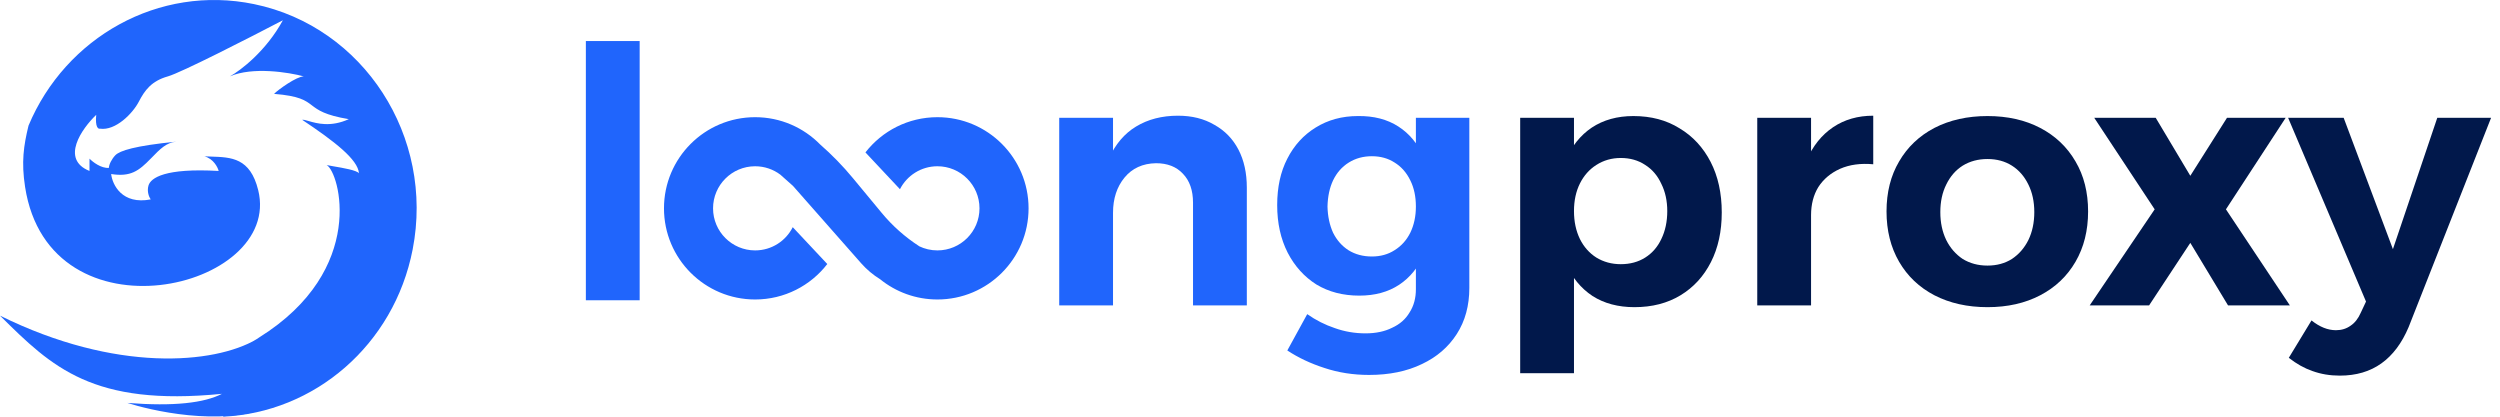 <svg width="192" height="32" viewBox="0 0 192 32" fill="none" xmlns="http://www.w3.org/2000/svg">
<g id="&#230;&#137;&#128;&#230;&#156;&#137;logo">
<g id="Frame 1321319287">
<g id="Group 1000006142">
<path id="Vector 758" d="M0 24.241C8.897 28.64 16.447 27.956 19.688 26.067L20.85 31.224C16.911 32.83 11.455 31.48 9.78 30.944C13.379 31.224 15.688 30.944 17.047 30.246C7.131 31.224 4.007 28.221 0 24.241Z" fill="#2065FC"/>
<path id="Subtract" fill-rule="evenodd" clip-rule="evenodd" d="M17.128 32C24.112 31.694 30.256 26.529 31.693 19.155C33.381 10.489 27.927 2.054 19.512 0.316C12.19 -1.197 5.037 2.858 2.191 9.646C1.815 11.193 1.63 12.439 1.926 14.356C3.8 26.462 21.725 22.258 19.83 14.602C19.216 12.119 17.769 12.074 16.2 12.025C16.036 12.02 15.87 12.015 15.704 12.007C16.392 12.196 16.717 12.834 16.794 13.129C12.665 12.893 11.575 13.661 11.403 14.251C11.266 14.724 11.461 15.157 11.575 15.314C9.374 15.739 8.632 14.192 8.536 13.365C10.027 13.602 10.658 13.129 11.575 12.184L11.607 12.152L11.607 12.152C12.322 11.415 12.769 10.956 13.541 10.878C10.351 11.198 9.202 11.569 8.858 11.923C8.583 12.207 8.364 12.637 8.364 12.893C7.768 12.94 7.122 12.44 6.874 12.184V13.129C4.626 12.232 6.281 9.882 7.39 8.819C7.298 9.763 7.542 9.921 7.676 9.882C8.88 10.059 10.199 8.701 10.658 7.815C11.117 6.929 11.633 6.221 12.894 5.866C13.904 5.583 19.202 2.874 21.725 1.556C20.441 3.918 18.476 5.414 17.654 5.866C19.397 5.11 22.165 5.551 23.331 5.866C22.78 5.866 21.353 6.894 21.047 7.209C23.001 7.367 23.453 7.71 23.956 8.093C24.428 8.451 24.946 8.844 26.788 9.151C25.393 9.787 24.326 9.477 23.705 9.296C23.478 9.23 23.31 9.181 23.208 9.202C25.685 10.856 27.491 12.246 27.568 13.309C27.407 13.077 26.336 12.896 25.618 12.774C25.392 12.736 25.202 12.703 25.085 12.677C26.054 13.171 28.258 20.7 19.901 25.918C18.695 26.671 18.417 27.928 18.128 29.24C17.919 30.188 17.704 31.165 17.128 32Z" fill="#2065FC"/>
</g>
</g>
<g id="loongproxy-logo">
<g id="loongproxy">
<path id="Vector" d="M184.983 25.119C184.464 26.353 183.767 27.283 182.89 27.909C182.014 28.535 180.95 28.848 179.698 28.848C178.946 28.848 178.249 28.732 177.605 28.499C176.979 28.285 176.371 27.945 175.78 27.48L177.524 24.609C178.15 25.11 178.776 25.36 179.402 25.36C179.832 25.36 180.207 25.244 180.529 25.011C180.851 24.797 181.111 24.466 181.307 24.018L181.71 23.16L175.727 9.047H179.993L183.776 19.135L187.183 9.047H191.315L184.983 25.119Z" fill="#01184B"/>
<path id="Vector_2" d="M160.837 9.047H165.559L168.216 13.501L171.033 9.047H175.54L170.952 16.077L175.862 23.455H171.113L168.216 18.652L165.05 23.455H160.488L165.479 16.077L160.837 9.047Z" fill="#01184B"/>
<path id="Vector_3" d="M152.639 8.913C154.177 8.913 155.528 9.217 156.69 9.825C157.853 10.434 158.756 11.292 159.4 12.401C160.044 13.492 160.366 14.771 160.366 16.238C160.366 17.705 160.044 18.992 159.4 20.102C158.756 21.211 157.853 22.069 156.69 22.677C155.528 23.285 154.177 23.59 152.639 23.59C151.101 23.59 149.741 23.285 148.561 22.677C147.398 22.069 146.495 21.211 145.851 20.102C145.207 18.992 144.885 17.705 144.885 16.238C144.885 14.771 145.207 13.492 145.851 12.401C146.495 11.292 147.398 10.434 148.561 9.825C149.741 9.217 151.101 8.913 152.639 8.913ZM152.639 12.213C151.923 12.213 151.288 12.383 150.734 12.723C150.197 13.063 149.777 13.546 149.473 14.172C149.169 14.78 149.017 15.487 149.017 16.292C149.017 17.096 149.169 17.812 149.473 18.438C149.777 19.046 150.197 19.529 150.734 19.887C151.288 20.227 151.923 20.397 152.639 20.397C153.354 20.397 153.98 20.227 154.517 19.887C155.054 19.529 155.474 19.046 155.778 18.438C156.082 17.812 156.234 17.096 156.234 16.292C156.234 15.487 156.082 14.78 155.778 14.172C155.474 13.546 155.054 13.063 154.517 12.723C153.98 12.383 153.354 12.213 152.639 12.213Z" fill="#01184B"/>
<path id="Vector_4" d="M143.865 12.616C142.899 12.526 142.049 12.643 141.316 12.964C140.6 13.287 140.046 13.752 139.652 14.36C139.277 14.968 139.089 15.692 139.089 16.533L138.043 16.345C138.043 14.771 138.275 13.43 138.74 12.321C139.223 11.212 139.903 10.362 140.779 9.772C141.656 9.181 142.684 8.886 143.865 8.886V12.616ZM134.957 9.047H139.089V23.455H134.957V9.047Z" fill="#01184B"/>
<path id="Vector_5" d="M125.443 8.913C126.803 8.913 127.983 9.226 128.985 9.852C130.004 10.46 130.8 11.319 131.373 12.428C131.945 13.537 132.231 14.834 132.231 16.318C132.231 17.767 131.954 19.037 131.4 20.128C130.845 21.22 130.067 22.069 129.065 22.677C128.064 23.285 126.883 23.59 125.524 23.59C124.272 23.59 123.198 23.303 122.304 22.731C121.41 22.141 120.721 21.3 120.238 20.209C119.755 19.1 119.514 17.803 119.514 16.318C119.514 14.78 119.746 13.456 120.211 12.347C120.694 11.238 121.374 10.389 122.25 9.799C123.145 9.208 124.209 8.913 125.443 8.913ZM124.477 12.133C123.78 12.133 123.154 12.312 122.599 12.669C122.063 13.009 121.642 13.483 121.338 14.091C121.034 14.7 120.882 15.406 120.882 16.211C120.882 17.016 121.034 17.732 121.338 18.358C121.642 18.966 122.063 19.44 122.599 19.78C123.154 20.119 123.78 20.289 124.477 20.289C125.193 20.289 125.819 20.119 126.355 19.78C126.892 19.44 127.303 18.966 127.59 18.358C127.894 17.732 128.046 17.016 128.046 16.211C128.046 15.424 127.894 14.726 127.59 14.118C127.303 13.492 126.892 13.009 126.355 12.669C125.819 12.312 125.193 12.133 124.477 12.133ZM116.75 9.047H120.882V28.661H116.75V9.047Z" fill="#01184B"/>
<path id="Vector_6" d="M112.845 22.114C112.845 23.473 112.523 24.654 111.879 25.655C111.235 26.657 110.341 27.426 109.196 27.963C108.051 28.517 106.701 28.795 105.144 28.795C103.928 28.795 102.783 28.616 101.71 28.258C100.655 27.918 99.707 27.471 98.866 26.916L100.395 24.126C101.057 24.591 101.764 24.949 102.515 25.199C103.266 25.468 104.053 25.602 104.876 25.602C105.663 25.602 106.343 25.459 106.915 25.172C107.506 24.904 107.953 24.511 108.257 23.992C108.579 23.491 108.74 22.901 108.74 22.221V9.047H112.845V22.114ZM104.286 8.913C105.502 8.895 106.54 9.163 107.398 9.718C108.257 10.272 108.91 11.068 109.357 12.106C109.822 13.125 110.046 14.351 110.028 15.782C110.046 17.213 109.831 18.447 109.384 19.484C108.936 20.522 108.293 21.318 107.452 21.872C106.611 22.427 105.592 22.704 104.393 22.704C103.141 22.704 102.041 22.418 101.093 21.845C100.163 21.255 99.429 20.441 98.893 19.404C98.356 18.349 98.088 17.132 98.088 15.755C98.088 14.377 98.347 13.188 98.866 12.186C99.385 11.167 100.109 10.371 101.039 9.798C101.987 9.208 103.069 8.913 104.286 8.913ZM105.359 11.998C104.697 11.998 104.107 12.159 103.588 12.482C103.069 12.803 102.667 13.259 102.381 13.85C102.113 14.422 101.969 15.093 101.952 15.862C101.969 16.613 102.113 17.284 102.381 17.875C102.667 18.447 103.061 18.894 103.561 19.216C104.08 19.538 104.679 19.699 105.359 19.699C106.021 19.699 106.602 19.538 107.103 19.216C107.622 18.894 108.024 18.447 108.31 17.875C108.597 17.284 108.74 16.613 108.74 15.862C108.74 15.093 108.597 14.422 108.31 13.85C108.024 13.259 107.622 12.803 107.103 12.482C106.602 12.159 106.021 11.998 105.359 11.998Z" fill="#2065FC"/>
<path id="Vector_7" d="M91.624 15.567C91.624 14.619 91.365 13.877 90.846 13.34C90.345 12.803 89.656 12.535 88.78 12.535C87.76 12.553 86.955 12.92 86.365 13.635C85.775 14.351 85.48 15.254 85.48 16.345H84.433C84.433 14.664 84.675 13.277 85.158 12.186C85.659 11.077 86.356 10.255 87.25 9.718C88.163 9.163 89.236 8.886 90.47 8.886C91.543 8.886 92.474 9.119 93.261 9.584C94.066 10.031 94.683 10.666 95.112 11.489C95.541 12.312 95.756 13.287 95.756 14.413V23.455H91.624V15.567ZM81.348 9.047H85.48V23.455H81.348V9.047Z" fill="#2065FC"/>
<path id="Vector_8" d="M44.994 3.152H49.126V23.06H44.994V3.152Z" fill="#2065FC"/>
<path id="Union" fill-rule="evenodd" clip-rule="evenodd" d="M57.994 19.231C59.258 19.231 60.353 18.505 60.883 17.447L63.536 20.277C62.256 21.933 60.25 23 57.994 23C54.128 23 50.994 19.866 50.994 16C50.994 12.134 54.128 9 57.994 9C59.949 9 61.717 9.802 62.987 11.094L62.987 11.094C63.893 11.886 64.735 12.751 65.503 13.679L67.712 16.347C68.536 17.343 69.508 18.206 70.593 18.908L70.59 18.911C71.015 19.116 71.491 19.231 71.994 19.231C73.778 19.231 75.225 17.784 75.225 16C75.225 14.216 73.778 12.769 71.994 12.769C70.739 12.769 69.65 13.486 69.116 14.531L66.466 11.705C67.747 10.059 69.747 9 71.994 9C75.86 9 78.994 12.134 78.994 16C78.994 19.866 75.86 23 71.994 23C70.328 23 68.797 22.418 67.595 21.446C67.052 21.112 66.561 20.699 66.138 20.22L60.901 14.277L59.932 13.415L59.932 13.415C59.392 13.009 58.721 12.769 57.994 12.769C56.21 12.769 54.763 14.216 54.763 16C54.763 17.784 56.21 19.231 57.994 19.231Z" fill="#2065FC"/>
</g>
</g>
</g>
</svg>
